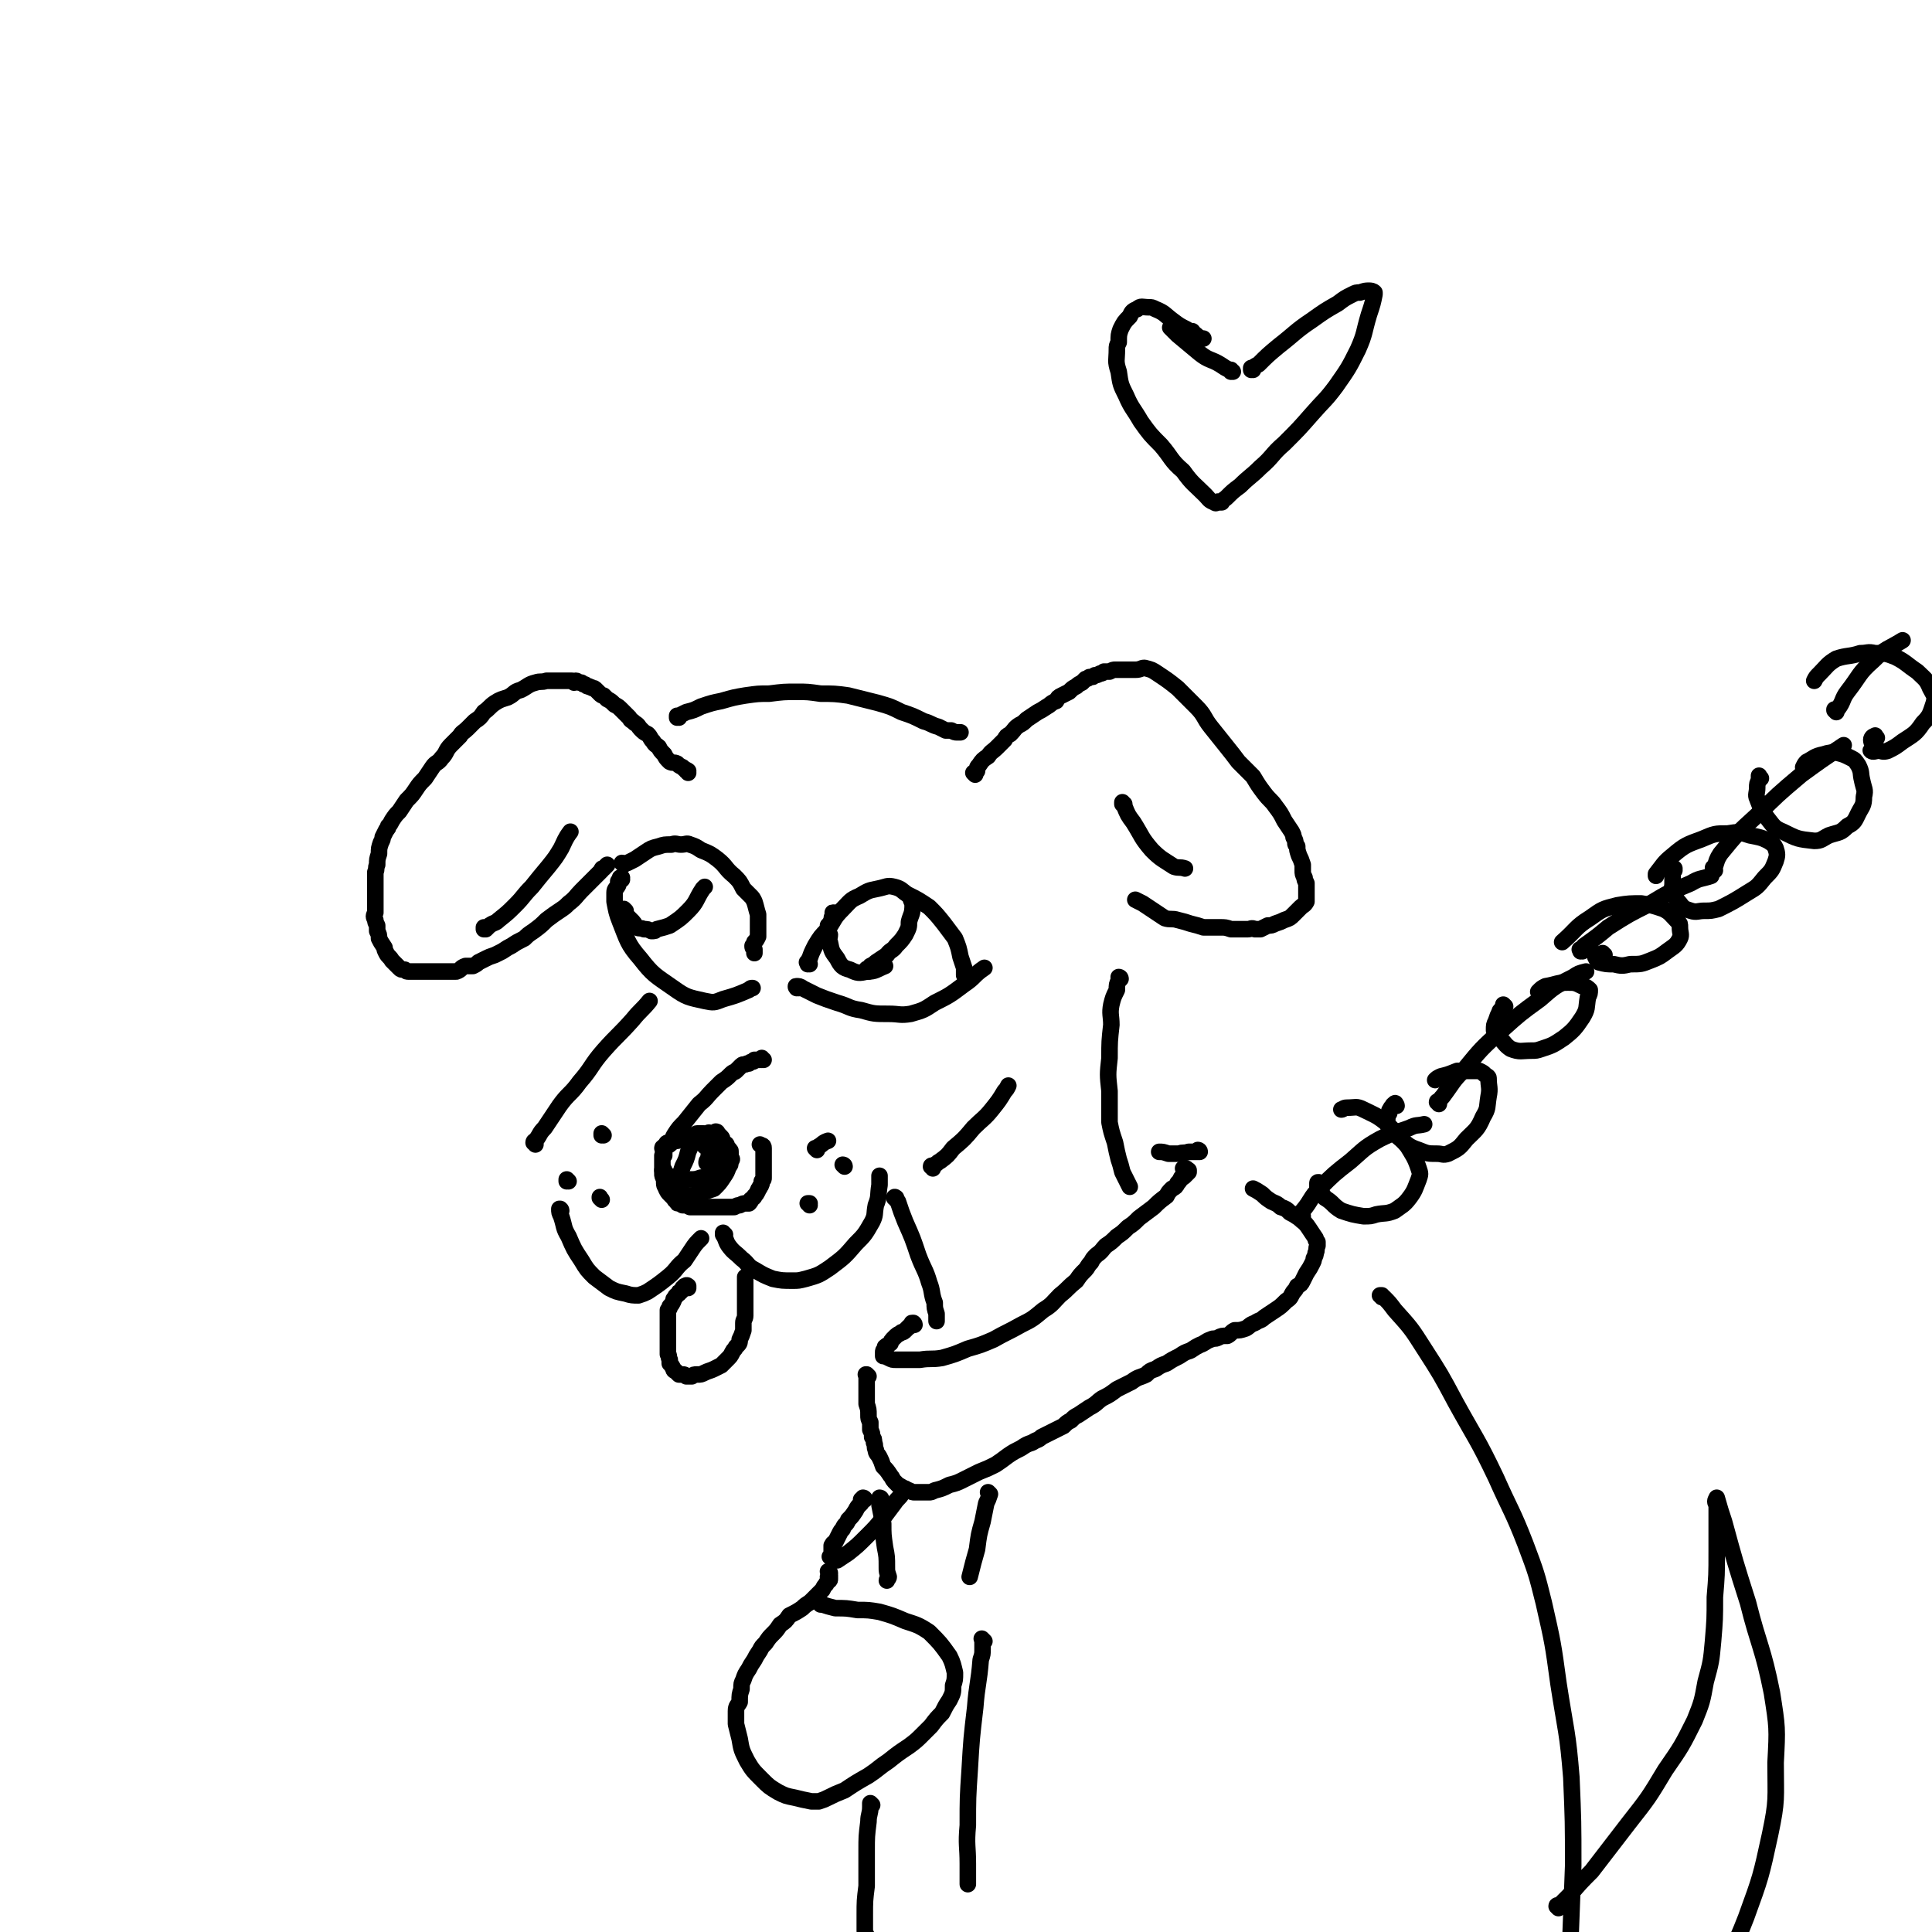 <svg viewBox='0 0 1050 1050' version='1.1' xmlns='http://www.w3.org/2000/svg' xmlns:xlink='http://www.w3.org/1999/xlink'><g fill='none' stroke='rgb(0,0,0)' stroke-width='9' stroke-linecap='round' stroke-linejoin='round'><path d='M374,420c0,-1 -1,-1 -1,-1 0,-1 0,0 1,0 0,0 0,0 0,0 0,0 -1,0 -1,0 0,-1 0,0 1,0 0,0 0,0 0,0 0,0 -1,0 -1,0 0,-1 0,0 1,0 0,0 0,0 0,0 0,0 -1,0 -1,0 0,-1 0,0 1,0 0,0 0,0 0,0 0,0 -1,0 -1,0 0,-1 1,0 1,0 -1,0 -1,-1 -2,-1 0,0 0,0 -1,-1 -2,-1 -2,-1 -3,-2 -2,-1 -2,0 -4,-1 -2,-2 -2,-2 -3,-4 -2,-2 -2,-2 -3,-4 -1,-1 -2,-1 -3,-3 -2,-2 -1,-2 -3,-4 -2,-1 -2,-1 -4,-3 -1,-1 -1,-2 -3,-3 -2,-2 -2,-1 -3,-3 -2,-2 -2,-2 -4,-4 -2,-2 -2,-2 -4,-3 -2,-2 -2,-2 -4,-3 -1,-1 -1,-1 -2,-2 -1,0 -1,0 -2,-1 -1,-1 -1,-1 -2,-2 -1,-1 -1,-1 -2,-1 -1,-1 -1,0 -2,-1 -1,0 -1,0 -2,-1 -1,0 -1,0 -2,-1 0,0 0,0 -1,0 -1,0 -1,-1 -2,-1 0,0 0,1 -1,1 -1,-1 -1,-1 -1,-1 -1,0 -1,0 -2,0 -1,0 -1,0 -2,0 -1,0 -1,0 -2,0 -1,0 -1,0 -2,0 -2,0 -2,0 -3,0 -2,0 -2,0 -3,0 -3,1 -3,0 -6,1 -4,1 -4,2 -8,4 -4,1 -3,2 -7,4 -3,1 -4,1 -7,3 -3,2 -3,3 -6,5 -2,3 -2,3 -5,5 -2,2 -2,2 -4,4 -2,2 -3,2 -4,4 -3,3 -3,3 -5,5 -3,3 -2,4 -5,7 -2,3 -3,2 -5,5 -2,3 -2,3 -4,6 -3,3 -3,3 -5,6 -2,3 -2,3 -5,6 -2,3 -2,3 -4,6 -2,2 -2,2 -4,5 -1,2 -1,2 -2,3 0,1 0,1 -1,2 -1,2 -1,2 -2,4 0,1 0,1 -1,3 -1,3 -1,3 -1,6 -1,3 -1,3 -1,6 -1,2 0,2 -1,4 0,2 0,2 0,5 0,1 0,1 0,2 0,2 0,2 0,4 0,1 0,1 0,3 0,1 0,1 0,2 0,1 0,1 0,3 0,1 0,1 0,3 -1,2 -1,2 0,4 0,1 0,1 1,3 0,1 0,1 0,3 1,2 1,2 1,4 1,2 1,2 3,5 0,1 0,1 1,3 1,2 2,2 3,4 1,1 1,1 2,2 1,1 1,1 2,2 1,1 1,1 3,1 1,1 1,1 2,1 1,0 1,0 2,0 1,0 1,0 3,0 1,0 1,0 2,0 1,0 1,0 2,0 2,0 2,0 3,0 2,0 2,0 4,0 2,0 2,0 5,0 3,0 3,0 5,0 3,-1 2,-2 5,-3 2,0 2,0 4,0 2,-1 2,-1 3,-2 2,-1 2,-1 4,-2 2,-1 2,-1 5,-2 2,-1 2,-1 4,-2 3,-2 3,-2 5,-3 3,-2 3,-2 7,-4 2,-2 2,-2 5,-4 4,-3 4,-3 7,-6 4,-3 4,-3 7,-5 3,-2 3,-2 5,-4 4,-3 4,-4 7,-7 2,-2 2,-2 5,-5 1,-1 1,-1 3,-3 1,-1 1,-1 3,-3 0,-1 0,-1 1,-1 1,-1 1,-1 2,-2 '/><path d='M530,421c0,0 -1,-1 -1,-1 0,0 0,0 1,1 0,0 0,0 0,0 0,0 -1,-1 -1,-1 0,0 0,0 1,1 0,0 0,0 0,0 0,0 -1,-1 -1,-1 0,0 0,0 1,1 0,0 0,0 0,0 0,-1 -1,-1 0,-1 0,-1 0,-1 1,-1 0,-2 0,-2 1,-3 2,-3 2,-3 5,-5 2,-3 2,-2 5,-5 2,-2 2,-2 4,-4 1,-2 1,-2 3,-3 3,-3 2,-3 5,-5 2,-1 2,-1 4,-3 3,-2 3,-2 6,-4 2,-1 2,-1 5,-3 2,-1 2,-2 5,-3 1,-2 1,-2 3,-3 2,-1 2,-1 4,-2 2,-2 2,-2 4,-3 1,-1 1,-1 3,-2 1,-1 1,-1 2,-2 1,0 1,0 2,-1 2,0 2,0 3,-1 1,0 1,0 3,-1 1,0 1,0 2,-1 1,0 2,0 3,0 2,-1 2,-1 3,-1 2,0 2,0 4,0 2,0 2,0 4,0 2,0 2,0 3,0 3,0 3,-1 5,-1 4,1 4,1 7,3 6,4 6,4 11,8 5,5 5,5 10,10 5,5 4,6 8,11 4,5 4,5 8,10 4,5 4,5 7,9 4,4 4,4 8,8 3,5 3,5 6,9 3,4 4,4 6,7 3,4 3,4 5,8 2,3 2,3 4,6 1,2 1,2 1,3 1,2 1,2 1,3 0,1 0,1 1,2 0,2 0,2 1,5 1,2 1,2 2,5 0,1 0,1 0,3 0,2 0,2 1,4 0,1 0,1 1,3 0,1 0,1 0,2 0,1 0,1 0,2 0,0 0,0 0,1 0,2 0,2 0,3 0,1 0,1 0,2 -1,2 -2,2 -3,3 -2,2 -2,2 -4,4 -2,2 -2,2 -5,3 -2,1 -2,1 -5,2 -2,1 -2,1 -4,1 -2,1 -2,1 -4,2 -2,0 -2,0 -3,0 -2,-1 -2,0 -4,0 -2,0 -2,0 -4,0 -2,0 -2,0 -5,0 -3,-1 -3,-1 -6,-1 -5,0 -5,0 -9,0 -3,-1 -3,-1 -7,-2 -3,-1 -3,-1 -7,-2 -3,-1 -4,0 -7,-1 -3,-2 -3,-2 -6,-4 -3,-2 -3,-2 -6,-4 -2,-1 -2,-1 -4,-2 '/><path d='M369,390c-1,0 -1,-1 -1,-1 0,0 0,0 0,1 0,0 0,0 0,0 0,0 0,-1 0,-1 0,0 0,0 0,1 0,0 0,0 0,0 0,0 0,-1 0,-1 0,0 0,0 0,1 1,0 1,-1 1,-1 2,-1 2,-1 4,-2 4,-1 4,-1 8,-3 6,-2 6,-2 11,-3 7,-2 7,-2 13,-3 7,-1 7,-1 13,-1 8,-1 8,-1 15,-1 6,0 6,0 13,1 7,0 8,0 15,1 8,2 8,2 16,4 7,2 7,2 13,5 6,2 6,2 12,5 4,1 4,2 8,3 2,1 2,1 4,2 1,0 2,0 3,0 2,1 2,1 3,1 1,0 1,0 2,0 '/><path d='M415,576c-1,0 -1,-1 -1,-1 0,0 0,0 0,1 0,0 0,0 0,0 0,0 0,-1 0,-1 0,0 0,0 0,1 0,0 0,0 0,0 0,0 0,-1 0,-1 0,0 0,0 0,1 0,0 0,0 0,0 0,0 0,-1 0,-1 0,0 0,0 0,1 0,0 0,0 0,0 0,0 0,-1 0,-1 0,0 0,0 0,1 0,0 0,0 0,0 0,0 0,-1 0,-1 0,0 0,0 0,1 0,0 0,-1 -1,0 0,0 0,0 -1,0 -1,0 -1,0 -2,0 0,0 0,1 -1,1 -1,0 -1,0 -2,1 0,0 0,0 -1,0 -1,1 -2,0 -3,1 -1,1 -1,1 -3,3 -1,1 -1,0 -3,2 -2,2 -2,2 -5,4 -2,2 -2,2 -5,5 -3,3 -3,4 -7,7 -4,5 -4,5 -8,10 -3,3 -3,3 -5,6 -2,3 -1,3 -3,6 -1,1 -2,0 -3,1 0,1 0,1 0,2 0,1 0,1 0,1 0,1 0,1 0,1 -1,0 -1,0 0,1 0,0 0,-1 0,0 0,0 -1,0 -1,0 0,1 0,1 0,2 0,1 0,1 0,2 0,0 0,0 0,1 0,1 0,1 0,2 0,1 0,1 0,1 0,1 0,1 0,2 0,1 0,1 1,3 0,1 0,1 0,2 0,2 1,2 1,3 1,2 1,2 2,3 1,1 1,1 2,2 1,1 0,1 2,2 0,1 0,1 1,1 1,0 1,0 2,1 2,0 2,0 4,1 1,0 1,0 3,0 1,0 1,0 3,0 2,0 2,0 4,0 2,0 2,0 5,0 2,0 2,0 5,0 2,0 2,0 4,0 2,-1 2,-1 3,-1 2,-1 2,-1 3,-1 1,0 1,0 2,0 0,0 0,0 0,0 0,0 0,0 0,0 1,-1 1,-1 1,-2 1,-1 2,-1 2,-2 1,-1 1,-1 2,-3 0,-1 1,-1 1,-2 1,-1 1,-2 1,-3 1,-1 1,-1 1,-2 0,-2 0,-2 0,-3 0,-1 0,-1 0,-2 0,-2 0,-2 0,-3 0,-2 0,-2 0,-3 0,-3 0,-3 0,-5 0,-2 -1,-1 -2,-2 '/><path d='M305,658c0,-1 -1,-1 -1,-1 0,0 0,0 0,0 0,0 0,0 0,0 1,0 0,0 0,0 0,0 0,0 0,0 0,0 0,0 0,0 0,2 0,2 1,4 2,6 1,6 4,11 3,7 3,7 7,13 3,5 3,5 7,9 4,3 4,3 8,6 4,2 4,2 9,3 3,1 4,1 7,1 3,-1 3,-1 5,-2 6,-4 6,-4 11,-8 5,-4 4,-5 9,-9 2,-3 2,-3 4,-6 2,-3 2,-3 5,-6 '/><path d='M394,671c-1,0 -1,-1 -1,-1 0,0 0,0 0,1 0,0 0,0 0,0 0,0 0,-1 0,-1 0,0 0,0 0,1 0,0 0,0 0,0 0,0 0,-1 0,-1 0,0 0,0 0,1 2,3 1,3 3,6 3,4 3,3 7,7 4,3 3,4 7,6 5,3 5,3 10,5 5,1 5,1 11,1 3,0 3,0 7,-1 7,-2 7,-2 13,-6 8,-6 8,-6 14,-13 5,-5 5,-5 9,-12 2,-4 1,-4 2,-9 2,-5 1,-5 2,-11 0,-2 0,-3 0,-5 '/><path d='M507,635c0,-1 -1,-1 -1,-1 0,-1 1,0 1,0 0,0 0,0 0,0 0,0 -1,0 -1,0 0,-1 1,0 1,0 0,0 0,0 0,0 0,0 -1,0 -1,0 0,-1 1,0 2,-1 2,-1 1,-1 3,-2 4,-3 4,-3 7,-7 6,-5 6,-5 11,-11 5,-5 6,-5 10,-10 4,-5 4,-5 7,-10 1,-1 1,-1 2,-3 '/><path d='M339,470c0,0 -1,-1 -1,-1 0,0 1,0 1,1 0,0 0,0 0,0 0,0 -1,-1 -1,-1 0,0 1,0 1,1 0,0 0,0 0,0 0,0 -1,-1 -1,-1 0,0 1,0 1,1 0,0 0,0 0,0 0,0 -1,-1 -1,-1 0,0 1,0 1,1 0,0 0,0 0,0 0,0 -1,-1 -1,-1 0,0 1,0 1,1 0,0 0,0 0,0 1,-1 1,-1 2,-1 2,-1 2,-1 4,-2 3,-2 3,-2 6,-4 3,-2 3,-2 7,-3 3,-1 3,-1 7,-1 2,-1 3,0 5,0 3,0 3,-1 5,0 3,1 3,1 6,3 5,2 5,2 9,5 5,4 4,5 9,9 3,3 3,3 5,7 2,2 2,2 4,4 1,1 1,1 2,3 1,3 1,4 2,7 0,4 0,4 0,8 0,1 0,1 0,1 0,2 0,2 0,3 -1,2 -1,2 -2,3 0,1 0,1 -1,2 0,1 0,1 1,2 0,1 0,1 0,1 0,0 0,0 0,1 '/><path d='M338,478c0,-1 -1,-1 -1,-1 0,0 0,0 1,0 0,0 0,0 0,0 0,0 -1,0 -1,0 0,0 1,0 1,0 -1,1 -1,1 -2,2 0,0 0,1 0,2 -1,2 -2,2 -2,4 0,2 0,2 0,5 1,5 1,6 3,11 4,10 4,12 11,20 7,9 8,9 18,16 7,5 8,5 17,7 5,1 5,1 10,-1 7,-2 7,-2 14,-5 1,-1 1,-1 2,-1 '/><path d='M440,524c-1,0 -1,-1 -1,-1 -1,0 0,0 0,1 0,0 0,0 0,0 0,0 0,-1 0,-1 -1,0 0,0 0,1 0,0 0,0 0,0 0,0 0,0 0,-1 -1,0 0,0 0,0 1,-1 0,-1 1,-2 1,-3 1,-3 3,-7 3,-5 3,-5 7,-9 4,-6 3,-6 8,-11 4,-4 4,-5 9,-7 5,-3 5,-3 10,-4 5,-1 5,-2 9,-1 4,1 4,2 7,4 6,3 6,3 12,7 4,4 4,4 8,9 3,4 3,4 6,8 2,5 2,5 3,10 1,3 1,3 2,6 0,2 0,2 0,4 1,1 1,1 1,3 '/><path d='M434,537c-1,0 -1,-1 -1,-1 -1,0 0,0 0,1 0,0 0,0 0,0 0,0 0,-1 0,-1 -1,0 0,0 0,1 0,0 0,0 0,0 0,0 -1,-1 0,-1 1,0 2,0 3,1 4,2 4,2 8,4 5,2 5,2 11,4 7,2 6,3 13,4 7,2 7,2 15,2 6,0 6,1 12,0 7,-2 7,-2 13,-6 8,-4 8,-4 16,-10 6,-4 5,-5 11,-9 '/><path d='M291,622c0,-1 0,-1 -1,-1 0,-1 1,0 1,0 0,0 0,0 0,0 0,0 0,0 -1,0 0,-1 1,0 1,0 0,0 0,0 0,0 0,0 0,0 -1,0 0,-1 1,0 1,0 0,0 0,0 0,0 0,0 -1,0 -1,0 0,-1 1,-1 1,-1 3,-4 2,-4 5,-7 4,-6 4,-6 8,-12 5,-7 6,-6 11,-13 7,-8 6,-9 13,-17 8,-9 8,-8 16,-17 4,-5 5,-5 9,-10 '/><path d='M609,532c0,0 -1,-1 -1,-1 0,0 1,0 1,1 0,0 0,0 0,0 0,0 -1,-1 -1,-1 0,0 1,0 1,1 0,0 0,0 0,0 -1,0 -1,0 -1,0 0,0 0,0 0,1 -1,2 -1,2 -1,5 -2,4 -2,4 -3,8 -1,5 0,6 0,11 -1,9 -1,9 -1,18 -1,9 -1,9 0,18 0,8 0,8 0,17 1,5 1,5 3,11 1,5 1,5 2,9 1,3 1,3 2,7 1,2 1,2 2,4 1,2 1,2 2,4 '/><path d='M487,652c0,-1 -1,-1 -1,-1 0,-1 1,0 1,0 0,0 0,0 0,0 0,0 -1,0 -1,0 0,-1 1,0 1,0 0,0 0,0 0,0 0,1 0,1 1,2 2,6 2,6 4,11 4,9 4,9 7,18 3,8 4,8 6,15 2,5 1,6 3,11 0,3 0,3 1,6 0,2 0,2 0,4 0,0 0,0 0,0 '/><path d='M497,720c0,-1 -1,-1 -1,-1 0,0 0,0 0,0 0,0 0,0 0,0 1,0 0,0 0,0 0,0 0,0 0,0 0,0 0,0 0,0 1,0 0,0 0,0 -1,0 0,0 -1,1 0,0 0,1 -1,1 -1,1 -1,1 -2,2 -1,1 -1,1 -2,1 -1,1 -2,1 -3,2 -1,1 -1,1 -2,2 -1,1 -1,2 -1,2 -1,1 -2,1 -3,2 0,1 0,1 0,1 -1,1 -1,1 -1,2 0,0 0,0 0,1 0,0 0,0 0,1 1,0 1,0 3,1 2,1 2,1 4,1 3,0 3,0 7,0 3,0 3,0 6,0 6,-1 6,0 12,-1 7,-2 7,-2 14,-5 7,-2 7,-2 14,-5 7,-4 8,-4 15,-8 6,-3 6,-3 12,-8 5,-3 5,-4 9,-8 5,-4 4,-4 9,-8 2,-3 2,-3 5,-6 1,-1 1,-2 3,-4 1,-2 1,-2 3,-4 3,-2 3,-3 5,-5 3,-2 3,-2 6,-5 3,-2 3,-2 6,-5 3,-2 3,-2 6,-5 4,-3 4,-3 8,-6 3,-3 3,-3 7,-6 1,-2 1,-2 3,-4 2,-1 2,-1 3,-3 1,-1 1,-1 2,-3 1,0 1,0 2,-1 1,-1 1,-1 2,-2 0,-1 0,-1 0,-1 0,0 0,0 0,0 0,0 0,0 -1,0 0,-1 0,-1 -1,-1 0,0 0,0 -1,0 '/><path d='M652,626c0,0 -1,-1 -1,-1 0,0 1,0 1,1 0,0 0,0 0,0 -1,0 -1,0 -2,0 -2,0 -2,0 -4,0 -3,1 -3,0 -5,1 -3,0 -3,0 -6,0 -3,-1 -3,-1 -5,-1 0,0 0,0 0,0 '/><path d='M472,748c-1,-1 -1,-1 -1,-1 -1,0 0,0 0,0 0,0 0,0 0,0 0,0 0,0 0,0 -1,0 0,0 0,0 0,0 0,0 0,0 0,0 0,0 0,1 0,0 0,0 0,0 0,1 0,1 0,3 0,1 0,1 0,3 0,2 0,2 0,4 0,2 0,2 0,5 1,3 1,3 1,6 0,2 0,2 1,4 0,2 0,2 0,4 1,2 1,2 1,4 1,1 1,1 1,3 1,2 0,2 1,4 0,2 1,2 2,4 1,2 1,2 2,5 2,2 2,2 4,5 1,1 1,2 2,3 1,1 1,1 2,2 2,1 2,1 3,2 2,1 2,1 3,1 2,1 2,1 3,1 2,0 2,0 3,0 1,0 1,0 2,0 2,0 2,0 3,0 1,0 1,0 3,-1 4,-1 4,-1 8,-3 4,-1 4,-1 8,-3 4,-2 4,-2 8,-4 5,-2 5,-2 9,-4 3,-2 3,-2 7,-5 3,-2 3,-2 7,-4 3,-2 3,-2 6,-3 3,-2 3,-1 5,-3 2,-1 2,-1 4,-2 2,-1 2,-1 4,-2 2,-1 2,-1 4,-2 2,-2 2,-2 4,-3 2,-2 2,-2 4,-3 3,-2 3,-2 6,-4 4,-2 4,-3 7,-5 4,-2 4,-2 8,-5 4,-2 4,-2 8,-4 4,-3 4,-2 8,-4 2,-2 2,-2 5,-3 3,-2 3,-2 6,-3 3,-2 3,-2 7,-4 3,-2 3,-2 6,-3 3,-2 3,-2 5,-3 3,-1 3,-2 6,-3 2,-1 2,0 4,-1 2,-1 2,-1 5,-1 2,-1 2,-2 4,-3 3,0 3,0 6,-1 2,-1 2,-2 5,-3 3,-2 3,-1 5,-3 3,-2 3,-2 6,-4 3,-2 3,-2 6,-5 3,-2 2,-2 4,-5 1,-1 1,-1 2,-3 2,-1 2,-1 3,-3 1,-2 1,-2 2,-4 2,-3 2,-3 3,-5 1,-2 1,-2 1,-3 1,-2 1,-2 1,-3 1,-2 0,-2 1,-4 0,0 0,0 0,-1 0,0 0,0 0,-1 -1,-1 -1,-1 -1,-2 -2,-3 -2,-3 -4,-6 -2,-3 -3,-3 -5,-5 -3,-2 -3,-2 -5,-3 -2,-2 -2,-2 -5,-3 -2,-2 -3,-2 -5,-3 -3,-2 -3,-2 -5,-4 -3,-2 -3,-2 -5,-3 0,0 0,0 0,0 '/><path d='M470,815c0,0 -1,-1 -1,-1 0,0 0,0 1,1 0,0 0,0 0,0 0,0 -1,-1 -1,-1 0,0 1,0 1,1 -1,0 -1,0 -2,0 0,1 0,1 0,2 -2,2 -2,2 -3,4 -2,3 -2,3 -4,5 -1,3 -2,2 -3,5 -1,1 -1,1 -2,3 -1,2 -1,2 -2,4 -1,1 -1,0 -2,2 0,0 0,1 0,2 0,0 0,0 0,1 0,1 0,1 0,3 0,0 0,-1 0,0 0,0 -1,0 -1,0 1,1 1,1 2,2 0,0 0,0 0,0 1,0 1,0 2,0 3,-2 3,-2 6,-4 5,-4 5,-4 10,-9 5,-5 5,-5 9,-10 3,-4 3,-4 6,-8 2,-3 3,-3 4,-5 1,-2 1,-2 2,-3 '/><path d='M451,855c0,0 0,-1 -1,-1 0,0 1,0 1,1 0,0 0,0 0,0 0,0 0,-1 -1,-1 0,0 1,0 1,1 0,0 0,0 0,0 0,0 0,-1 -1,-1 0,0 1,0 1,1 0,0 0,0 0,0 0,0 0,-1 -1,-1 0,0 1,0 1,1 0,0 0,0 0,0 0,0 0,-1 -1,-1 0,0 1,0 1,1 0,0 0,0 0,0 0,0 0,-1 -1,-1 0,0 1,0 1,1 0,0 0,0 0,0 0,0 0,-1 -1,-1 0,0 1,1 1,2 0,0 0,0 0,0 0,1 0,1 0,1 0,0 0,0 0,0 0,0 0,0 0,0 0,0 -1,0 -1,0 0,0 0,0 1,0 0,0 0,0 0,0 0,0 -1,0 -1,0 0,0 0,0 1,0 0,0 0,0 0,0 0,0 -1,0 -1,0 0,0 0,0 1,0 0,0 0,0 0,0 0,0 -1,0 -1,0 0,0 0,0 1,0 0,0 0,0 0,0 0,0 -1,0 -1,0 0,0 0,0 1,0 0,0 0,0 0,0 0,0 -1,0 -1,0 0,0 0,0 1,0 0,0 0,0 0,0 0,0 -1,0 -1,0 0,0 0,0 1,0 0,0 0,0 0,0 0,0 -1,0 -1,0 0,0 0,0 1,0 0,0 0,0 0,0 0,0 -1,0 -1,0 0,0 0,0 1,0 0,0 0,0 0,0 0,0 0,0 0,0 0,1 0,1 0,1 0,1 0,1 -1,1 0,1 -1,1 -1,2 -1,1 -1,1 -2,3 -1,1 -1,1 -2,2 -2,2 -2,2 -4,4 -2,2 -2,1 -5,4 -3,2 -3,2 -7,4 -2,3 -2,3 -5,5 -2,3 -2,3 -4,5 -2,2 -2,2 -4,5 -2,2 -2,2 -3,4 -2,3 -2,3 -3,5 -2,3 -2,3 -3,5 -2,3 -2,3 -3,6 -1,2 -1,2 -1,5 -1,3 -1,3 -1,7 -1,2 -2,2 -2,5 0,3 0,3 0,7 1,4 1,4 2,8 1,6 1,6 4,12 3,5 3,5 8,10 4,4 4,4 9,7 4,2 4,2 9,3 4,1 4,1 9,2 2,0 2,0 4,0 3,-1 3,-1 5,-2 4,-2 4,-2 9,-4 6,-4 6,-4 13,-8 6,-4 5,-4 11,-8 5,-4 5,-4 11,-8 4,-3 4,-3 8,-7 2,-2 2,-2 4,-4 3,-4 3,-4 6,-7 2,-4 2,-4 4,-7 2,-4 2,-4 2,-8 1,-3 1,-3 1,-7 -1,-4 -1,-5 -3,-9 -5,-7 -5,-7 -11,-13 -6,-4 -7,-4 -13,-6 -7,-3 -7,-3 -14,-5 -6,-1 -6,-1 -12,-1 -6,-1 -6,-1 -12,-1 -4,-1 -4,-1 -7,-2 -1,0 -1,0 -1,0 '/><path d='M538,812c0,0 -1,-1 -1,-1 0,0 0,0 1,1 0,0 0,0 0,0 0,0 -1,-1 -1,-1 0,0 0,0 1,1 0,0 0,0 0,0 0,0 -1,-1 -1,-1 0,0 0,0 1,1 0,0 0,0 0,0 -1,3 -1,3 -2,5 -1,5 -1,5 -2,10 -2,7 -2,7 -3,15 -2,7 -2,7 -4,15 '/><path d='M535,892c-1,-1 -1,-1 -1,-1 -1,-1 0,0 0,0 0,0 0,0 0,0 0,0 0,0 0,1 0,2 0,2 0,4 0,3 0,3 -1,6 -1,13 -2,13 -3,26 -2,17 -2,17 -3,34 -1,15 -1,15 -1,30 -1,11 0,11 0,21 0,5 0,5 0,11 '/><path d='M479,815c0,0 0,-1 -1,-1 0,0 1,0 1,1 0,0 0,0 0,0 0,0 0,-1 -1,-1 0,0 1,0 1,1 0,0 0,0 0,0 0,2 -1,2 -1,3 1,5 1,5 2,10 0,6 0,6 1,13 1,5 1,5 1,11 0,2 0,2 1,5 0,1 -1,1 -1,2 '/><path d='M474,981c0,0 -1,-1 -1,-1 0,0 0,0 0,1 0,0 0,1 0,1 0,4 -1,4 -1,8 -1,8 -1,8 -1,16 0,9 0,9 0,19 -1,8 -1,8 -1,16 0,4 0,4 0,8 0,1 0,1 1,3 '/><path d='M751,705c0,-1 -1,-1 -1,-1 0,0 0,0 1,0 0,0 0,0 0,0 0,0 -1,0 -1,0 0,0 0,0 1,0 0,0 0,0 0,0 0,0 -1,0 -1,0 0,0 0,0 1,0 0,0 0,0 0,0 0,0 -1,0 -1,0 0,0 0,0 1,0 0,0 0,0 0,0 0,0 -1,0 -1,0 0,0 0,0 1,0 0,0 0,0 0,0 0,0 -1,0 -1,0 0,0 0,0 1,0 0,0 0,0 0,0 0,1 0,0 1,1 3,3 3,3 6,7 9,10 9,10 16,21 9,14 9,14 17,29 11,20 12,20 22,41 8,18 9,18 16,36 6,16 6,16 10,32 5,22 5,22 8,44 4,26 5,26 7,51 1,24 1,24 1,48 -1,27 -1,27 -2,53 -2,22 -1,22 -4,45 -2,14 -3,14 -5,28 -1,5 -2,5 -3,9 0,0 0,0 0,0 '/><path d='M847,1037c0,-1 0,-1 -1,-1 0,-1 1,0 1,0 0,0 0,0 0,0 0,0 0,0 -1,0 0,-1 1,0 1,0 0,0 0,0 0,0 3,-3 3,-3 6,-6 6,-7 6,-7 12,-13 10,-13 10,-13 20,-26 11,-14 11,-14 20,-29 9,-13 9,-13 16,-27 4,-10 4,-10 6,-21 3,-11 3,-11 4,-22 1,-12 1,-12 1,-24 1,-12 1,-12 1,-25 0,-6 0,-6 0,-13 0,-2 0,-2 0,-4 0,-2 0,-2 0,-4 0,-2 0,-2 0,-4 -1,-2 -1,-2 0,-4 0,0 0,0 0,0 2,7 2,7 4,13 6,22 6,22 13,44 6,24 8,24 13,49 3,19 3,19 2,38 0,20 1,20 -3,39 -5,23 -5,23 -13,45 -7,18 -8,18 -17,34 -3,5 -3,5 -7,10 '/><path d='M717,644c0,-1 0,-1 -1,-1 0,-1 1,0 1,0 0,0 0,0 0,0 0,0 0,0 -1,0 0,-1 1,0 1,0 0,0 0,0 0,0 0,0 0,0 -1,0 0,-1 1,0 1,0 0,0 0,0 0,0 0,0 0,-1 -1,0 0,0 0,1 0,2 2,3 2,3 4,6 5,3 4,4 9,7 6,2 6,2 12,3 4,0 4,0 7,-1 5,-1 5,0 10,-2 4,-3 5,-3 8,-7 3,-4 3,-5 5,-10 1,-3 1,-3 0,-6 -2,-6 -3,-7 -6,-12 -6,-7 -6,-7 -12,-13 -5,-4 -6,-4 -12,-7 -4,-2 -4,-1 -9,-1 -2,0 -2,1 -3,1 0,0 0,0 0,0 '/><path d='M759,601c0,-1 -1,-1 -1,-1 0,0 0,0 0,0 0,0 0,0 0,0 1,0 0,-1 0,0 -1,0 -1,1 -2,2 -1,2 -1,1 -1,3 -1,1 -1,1 -1,3 0,1 -1,2 0,3 2,4 3,4 6,7 5,4 5,5 11,7 5,2 5,2 10,2 3,0 3,1 6,0 6,-3 6,-3 10,-8 5,-5 6,-5 9,-12 3,-5 2,-5 3,-11 1,-5 0,-5 0,-10 0,-1 -1,-1 -2,-2 -1,-1 -1,-1 -3,-2 -3,0 -3,0 -6,0 -3,0 -3,0 -6,0 -5,2 -5,2 -9,3 -2,1 -2,1 -3,2 '/><path d='M818,547c0,0 -1,-1 -1,-1 0,0 0,0 0,1 0,0 0,0 0,0 0,0 0,0 0,0 -1,2 -2,2 -2,3 -1,2 -1,2 -2,5 -1,2 -1,2 -1,5 1,2 1,2 3,4 3,3 3,4 6,6 5,2 6,1 11,1 3,0 3,0 6,-1 6,-2 6,-2 12,-6 5,-4 6,-5 10,-11 3,-5 2,-5 3,-11 1,-2 1,-2 1,-4 -1,-1 -2,-2 -4,-2 -4,-2 -4,-2 -8,-2 -6,0 -6,1 -12,2 -2,1 -2,1 -4,3 '/><path d='M872,519c-1,0 -1,-1 -1,-1 0,0 0,0 0,1 0,0 0,0 0,0 0,0 0,0 -1,0 0,0 0,-1 -1,0 -1,0 -1,-1 -2,0 0,0 0,0 0,0 0,1 0,1 0,1 1,2 1,2 2,3 4,1 4,1 8,1 4,1 5,1 9,0 6,0 6,0 11,-2 5,-2 5,-2 9,-5 4,-3 5,-3 7,-7 1,-2 0,-3 0,-6 0,-2 0,-2 -1,-3 -4,-4 -4,-5 -8,-7 -6,-2 -6,-2 -12,-3 -6,0 -7,0 -13,1 -8,2 -8,2 -15,7 -8,5 -7,6 -15,13 '/><path d='M910,473c0,-1 0,-1 -1,-1 0,-1 1,0 1,0 0,0 0,0 0,0 -1,1 -1,1 -1,1 0,1 0,2 0,3 0,2 0,2 0,4 0,3 -1,3 0,5 2,3 2,4 4,6 2,3 3,3 6,4 3,1 4,0 7,0 4,0 4,0 8,-1 8,-4 8,-4 16,-9 5,-3 5,-3 9,-8 4,-4 4,-4 6,-9 1,-3 1,-4 0,-7 -1,-2 -1,-2 -4,-4 -4,-2 -5,-2 -10,-3 -6,-2 -6,-2 -12,-1 -7,0 -7,0 -14,3 -8,3 -9,3 -16,9 -5,4 -5,5 -9,10 0,1 0,1 0,1 '/><path d='M957,423c-1,-1 -1,-1 -1,-1 0,-1 0,0 0,0 0,0 0,0 0,0 0,1 0,1 0,2 -1,2 -1,2 -1,4 0,3 -1,4 0,6 2,5 2,6 5,10 4,5 4,6 9,8 8,4 8,4 17,5 4,0 4,-1 8,-3 6,-2 6,-1 10,-5 4,-2 4,-3 6,-7 2,-4 3,-4 3,-9 1,-4 0,-4 -1,-9 -1,-4 0,-4 -2,-8 -2,-3 -2,-3 -4,-4 -4,-2 -4,-2 -8,-3 -3,0 -4,0 -7,1 -5,1 -5,2 -9,4 -1,1 -1,1 -2,3 '/><path d='M1020,401c-1,-1 -1,-2 -1,-1 -1,0 -2,1 -2,2 0,2 1,2 1,3 0,2 -2,3 -1,3 1,1 2,0 4,0 2,0 2,1 5,0 4,-2 4,-2 8,-5 6,-4 7,-4 11,-10 4,-4 4,-5 6,-11 1,-4 0,-4 -2,-8 -2,-5 -3,-5 -7,-9 -6,-4 -6,-5 -12,-8 -5,-2 -6,-2 -11,-2 -4,-1 -4,0 -8,0 -6,2 -7,1 -13,3 -5,3 -5,4 -9,8 -2,2 -2,2 -3,4 '/><path d='M708,661c-1,-1 -1,-1 -1,-1 -1,0 0,0 0,0 0,0 0,0 0,0 0,0 0,0 0,0 -1,0 0,0 0,0 0,0 0,0 0,0 0,0 -1,0 0,0 0,-1 0,-1 1,-2 5,-6 4,-7 9,-12 8,-8 8,-8 17,-15 7,-6 7,-7 16,-12 8,-4 8,-3 16,-6 4,-2 4,-1 8,-2 '/><path d='M782,600c0,-1 -1,-1 -1,-1 0,-1 1,0 1,0 0,0 0,0 0,0 0,0 -1,0 -1,0 0,-1 1,0 1,0 0,0 0,0 0,0 1,-2 1,-2 2,-3 6,-8 5,-8 12,-15 9,-11 9,-11 20,-21 10,-9 10,-9 21,-17 8,-7 8,-7 18,-12 3,-2 3,-2 7,-3 '/><path d='M860,517c-1,0 -1,-1 -1,-1 -1,0 0,0 0,1 0,0 0,0 0,0 1,-2 1,-2 2,-3 7,-5 7,-5 13,-10 11,-7 11,-7 23,-13 10,-6 10,-6 22,-11 5,-3 5,-2 11,-4 '/><path d='M932,473c0,-1 -1,-1 -1,-1 0,-1 0,0 0,0 0,0 0,0 0,0 0,0 0,0 1,-1 1,-3 1,-4 3,-7 9,-11 9,-11 20,-21 11,-11 11,-11 24,-22 11,-8 11,-8 23,-16 '/><path d='M998,387c-1,-1 -1,-1 -1,-1 0,-1 0,0 0,0 1,0 1,0 2,-1 3,-4 2,-5 5,-9 7,-9 6,-10 14,-17 7,-7 8,-6 16,-11 '/><path d='M454,497c-1,0 -1,-1 -1,-1 -1,0 0,0 0,1 0,0 0,0 0,0 0,0 0,-1 0,-1 -1,0 0,0 0,1 0,0 0,0 0,0 0,0 0,-1 0,-1 -1,0 0,0 0,1 0,0 0,0 0,0 0,0 0,-1 0,-1 -1,0 0,0 0,1 0,0 0,0 0,0 0,0 1,0 1,0 0,0 -1,0 -1,0 -1,1 -1,2 -1,3 -1,2 -1,2 -2,3 0,3 0,3 1,5 0,2 -1,2 0,4 1,5 1,5 4,9 2,4 3,5 7,6 4,2 5,2 9,1 5,0 5,-1 10,-3 '/><path d='M472,528c0,-1 -1,-1 -1,-1 0,-1 0,0 1,0 0,0 0,0 0,0 0,0 -1,0 -1,0 0,-1 0,0 1,0 0,0 0,-1 1,-2 2,-1 2,-1 3,-2 3,-2 3,-2 6,-4 2,-3 3,-2 5,-5 3,-3 3,-3 5,-6 2,-4 2,-4 2,-7 1,-4 2,-4 2,-9 0,-2 -1,-2 -1,-4 '/><path d='M340,495c0,0 -1,-1 -1,-1 0,0 0,0 0,1 0,0 0,0 0,0 1,0 0,-1 0,-1 0,0 0,0 0,1 0,0 0,0 0,0 1,0 0,-1 0,-1 0,0 0,0 0,1 0,0 0,0 0,0 1,0 0,-1 0,-1 0,0 0,0 0,1 0,0 0,0 0,0 1,1 1,1 1,2 2,2 2,2 4,4 1,1 1,2 2,3 2,1 2,0 4,1 2,0 2,0 4,1 2,0 2,0 3,-1 4,-1 4,-1 7,-2 6,-4 6,-4 10,-8 5,-5 4,-6 8,-12 1,-1 1,-1 1,-1 '/><path d='M264,505c0,0 -1,-1 -1,-1 0,0 0,0 0,1 0,0 0,0 0,0 1,0 0,-1 0,-1 0,0 0,0 0,1 0,0 0,0 0,0 1,0 0,-1 0,-1 0,0 0,0 0,1 1,0 1,0 1,0 1,-1 1,-1 2,-2 3,-2 3,-1 5,-3 5,-4 5,-4 9,-8 5,-5 4,-5 9,-10 4,-5 4,-5 9,-11 4,-5 4,-5 7,-10 2,-4 2,-5 5,-9 '/><path d='M611,437c-1,0 -1,-1 -1,-1 0,0 0,0 0,1 0,0 0,0 0,0 0,0 0,-1 0,-1 0,0 0,0 0,1 0,0 0,0 0,0 0,0 0,0 1,1 2,5 2,5 5,9 5,8 4,8 10,15 5,5 6,5 12,9 3,1 3,0 6,1 '/><path d='M681,201c0,0 -1,-1 -1,-1 0,0 0,0 0,1 0,0 0,0 0,0 1,-1 1,-1 1,-1 1,-1 1,-1 3,-2 5,-5 5,-5 11,-10 9,-7 9,-8 18,-14 7,-5 7,-5 14,-9 4,-3 4,-3 8,-5 2,-1 2,-1 4,-1 3,-1 3,-1 5,-1 1,0 2,0 3,1 0,0 0,0 0,1 -1,5 -1,5 -3,11 -3,10 -2,10 -6,19 -5,10 -5,10 -12,20 -6,8 -6,7 -13,15 -7,8 -7,8 -15,16 -7,6 -6,7 -13,13 -5,5 -6,5 -11,10 -4,3 -4,3 -7,6 -2,2 -2,1 -3,3 -1,0 -1,0 -1,0 0,0 0,0 0,0 0,0 0,0 -1,0 0,-1 1,0 1,0 0,0 0,0 0,0 0,0 0,0 -1,0 0,-1 0,0 0,0 -1,0 -1,1 -2,0 -3,-1 -3,-2 -5,-4 -6,-6 -7,-6 -12,-13 -7,-6 -6,-7 -12,-14 -6,-6 -6,-6 -11,-13 -4,-7 -5,-7 -8,-14 -3,-6 -3,-6 -4,-13 -2,-6 -1,-6 -1,-12 0,-2 0,-2 1,-4 0,-4 0,-4 1,-7 2,-4 2,-4 5,-7 1,-2 1,-3 4,-4 2,-2 3,-1 6,-1 2,0 2,0 4,1 5,2 5,3 9,6 4,3 4,3 8,5 1,1 2,1 3,1 1,1 1,2 2,2 1,1 1,1 3,2 0,0 0,0 1,0 '/><path d='M670,202c-1,0 -1,-1 -1,-1 0,0 0,0 0,1 0,0 0,0 0,0 0,0 0,-1 0,-1 0,0 0,0 0,1 0,0 0,0 0,0 0,0 0,-1 0,-1 0,0 0,0 0,1 0,0 0,0 0,0 0,0 0,-1 0,-1 0,0 0,0 0,1 0,0 0,0 0,0 0,0 0,0 0,-1 0,0 0,0 -1,0 -2,-1 -2,-1 -5,-3 -5,-3 -6,-2 -11,-6 -6,-5 -6,-5 -12,-10 -2,-2 -2,-2 -4,-4 '/><path d='M374,700c0,-1 0,-1 -1,-1 0,-1 1,0 1,0 0,0 0,0 0,0 0,0 0,0 -1,0 0,-1 1,0 1,0 0,0 0,0 0,0 0,0 0,0 -1,0 0,-1 0,0 0,0 0,0 0,0 -1,0 0,0 0,1 -1,1 0,1 0,1 -1,2 -1,0 -1,0 -1,1 -1,1 -2,1 -2,2 -1,1 -1,1 -1,2 -1,2 -1,2 -2,3 0,1 0,1 -1,2 0,1 0,1 0,3 0,1 0,1 0,2 0,1 0,1 0,3 0,1 0,1 0,3 0,1 0,1 0,2 0,2 0,2 0,3 0,1 0,1 0,2 0,1 0,1 0,2 0,2 0,2 0,4 1,1 0,1 1,3 0,1 0,1 0,2 1,1 1,1 2,3 0,0 0,1 1,1 1,1 1,1 2,2 1,0 1,0 2,0 1,0 1,0 2,1 2,0 2,0 3,0 1,-1 1,-1 3,-1 2,0 2,0 4,-1 2,-1 3,-1 5,-2 2,-1 2,-1 4,-2 2,-2 2,-2 3,-3 2,-2 2,-2 3,-4 1,-2 1,-1 2,-3 2,-2 2,-2 2,-4 1,-2 1,-2 2,-5 0,-2 0,-2 0,-4 0,-2 1,-2 1,-4 0,-2 0,-2 0,-4 0,-2 0,-2 0,-4 0,-2 0,-2 0,-4 0,-2 0,-2 0,-5 0,-2 0,-2 0,-4 '/><path d='M444,625c0,0 -1,-1 -1,-1 0,0 0,0 1,1 0,0 0,0 0,0 0,0 -1,-1 -1,-1 0,0 0,0 1,1 0,0 0,0 0,0 0,0 -1,-1 -1,-1 0,0 1,0 2,-1 2,-1 2,-2 5,-3 '/><path d='M459,634c0,0 -1,-1 -1,-1 0,0 1,0 1,1 0,0 0,0 0,0 0,0 -1,-1 -1,-1 0,0 1,0 1,1 '/><path d='M440,655c0,-1 -1,-1 -1,-1 0,0 1,0 1,0 0,0 0,0 0,0 0,0 -1,0 -1,0 '/><path d='M328,617c0,0 -1,-1 -1,-1 0,0 0,0 0,1 0,0 0,0 0,0 1,0 0,-1 0,-1 0,0 0,0 0,1 0,0 0,0 0,0 '/><path d='M327,652c-1,-1 -1,-1 -1,-1 0,-1 0,0 0,0 0,0 0,0 0,0 0,0 0,0 0,0 0,-1 0,0 0,0 0,0 0,0 0,0 '/><path d='M309,642c0,0 -1,-1 -1,-1 0,0 0,0 0,1 0,0 0,0 0,0 1,0 0,-1 0,-1 '/><path d='M373,620c0,-1 0,-1 -1,-1 0,0 1,0 1,0 0,0 0,0 0,0 0,0 0,0 -1,0 0,0 1,0 1,0 0,0 0,0 0,0 0,0 0,0 -1,0 0,0 1,0 1,0 0,0 -1,0 -1,0 -1,0 -1,0 -2,0 -1,0 -1,1 -2,1 -1,0 -1,0 -3,1 -1,0 -1,0 -2,0 -1,0 -1,1 -1,1 -1,1 -1,1 -2,2 0,0 0,0 0,0 0,-1 1,0 1,0 '/><path d='M375,619c0,-1 -1,-1 -1,-1 0,-1 0,0 0,0 0,0 0,0 0,0 1,0 0,0 0,0 0,-1 0,0 1,0 0,0 0,0 1,-1 0,0 1,0 1,0 1,0 1,-1 2,-1 0,0 0,0 1,0 1,0 1,0 2,0 0,0 0,1 1,1 1,1 1,1 2,3 1,1 1,1 2,3 1,2 1,2 2,4 0,1 0,1 0,3 '/><path d='M390,616c0,0 0,-1 -1,-1 0,0 1,0 1,1 0,0 0,0 0,0 0,0 -1,-1 -1,-1 0,0 1,1 1,1 1,1 1,1 2,2 1,1 0,1 1,3 1,1 2,0 2,2 1,1 1,1 1,2 1,2 1,2 1,4 1,1 1,1 0,2 0,2 0,2 -1,3 -1,3 -1,3 -3,6 -2,3 -2,3 -5,6 -3,1 -3,1 -6,2 -3,1 -3,1 -7,2 -1,0 -1,0 -3,-1 -1,0 -1,0 -2,-1 0,-1 0,-1 0,-3 -1,-2 -1,-2 0,-4 0,-4 0,-4 1,-7 2,-4 2,-4 3,-8 1,-2 1,-3 3,-5 2,-2 2,-2 4,-3 1,-1 1,-1 3,-2 1,0 1,0 2,0 0,0 0,0 0,0 0,0 -1,0 -1,0 0,-1 1,0 1,0 0,1 0,1 0,1 0,1 0,1 0,2 -1,0 0,0 0,1 0,0 0,0 0,0 0,1 0,1 0,1 0,0 0,0 0,0 0,0 -1,-1 -1,-1 0,0 0,1 1,1 0,0 0,-1 1,-1 0,0 0,0 0,-1 '/><path d='M393,624c0,0 -1,-1 -1,-1 0,0 1,0 1,1 0,0 0,0 0,0 0,0 -1,-1 -1,-1 0,0 1,0 1,1 0,0 0,0 0,0 0,0 -1,-1 -1,-1 0,0 1,0 1,1 0,0 0,0 0,0 0,0 -1,-1 -1,-1 0,0 1,0 1,1 0,0 0,0 0,0 0,0 -1,-1 -1,-1 0,0 1,0 1,1 0,0 0,0 0,0 0,0 0,-1 -1,-1 0,0 0,0 0,1 -2,1 -2,0 -3,2 -2,0 -2,0 -3,1 -1,1 -1,1 -1,3 -1,1 -1,1 -1,2 0,0 0,0 0,0 1,0 1,0 2,0 0,0 0,0 0,0 '/><path d='M361,637c0,-1 -1,-1 -1,-1 0,0 1,0 1,0 0,0 0,0 0,0 0,0 -1,0 -1,0 0,0 0,0 1,1 1,1 1,1 2,2 3,1 3,0 5,1 3,1 3,1 7,1 3,0 3,0 6,-1 3,0 3,0 6,-1 3,-2 3,-2 6,-4 2,-2 2,-3 3,-5 1,-2 1,-2 1,-4 0,-1 0,-1 -1,-1 0,-1 -1,-1 -2,-2 -1,0 -1,0 -2,0 -2,-1 -2,0 -3,0 -1,0 -1,-1 -2,0 0,0 0,0 0,1 -1,0 -1,0 -1,0 0,0 0,0 0,1 0,0 0,0 0,0 '/><path d='M378,619c-1,0 -1,-1 -1,-1 -1,0 0,0 0,1 0,0 0,0 0,0 0,0 0,-1 0,-1 -1,0 0,0 0,1 0,0 0,0 0,0 0,-1 0,-1 1,-1 1,1 1,1 2,2 2,1 2,1 3,3 1,1 2,0 3,1 1,1 1,1 2,2 0,1 0,1 0,2 '/></g>
</svg>